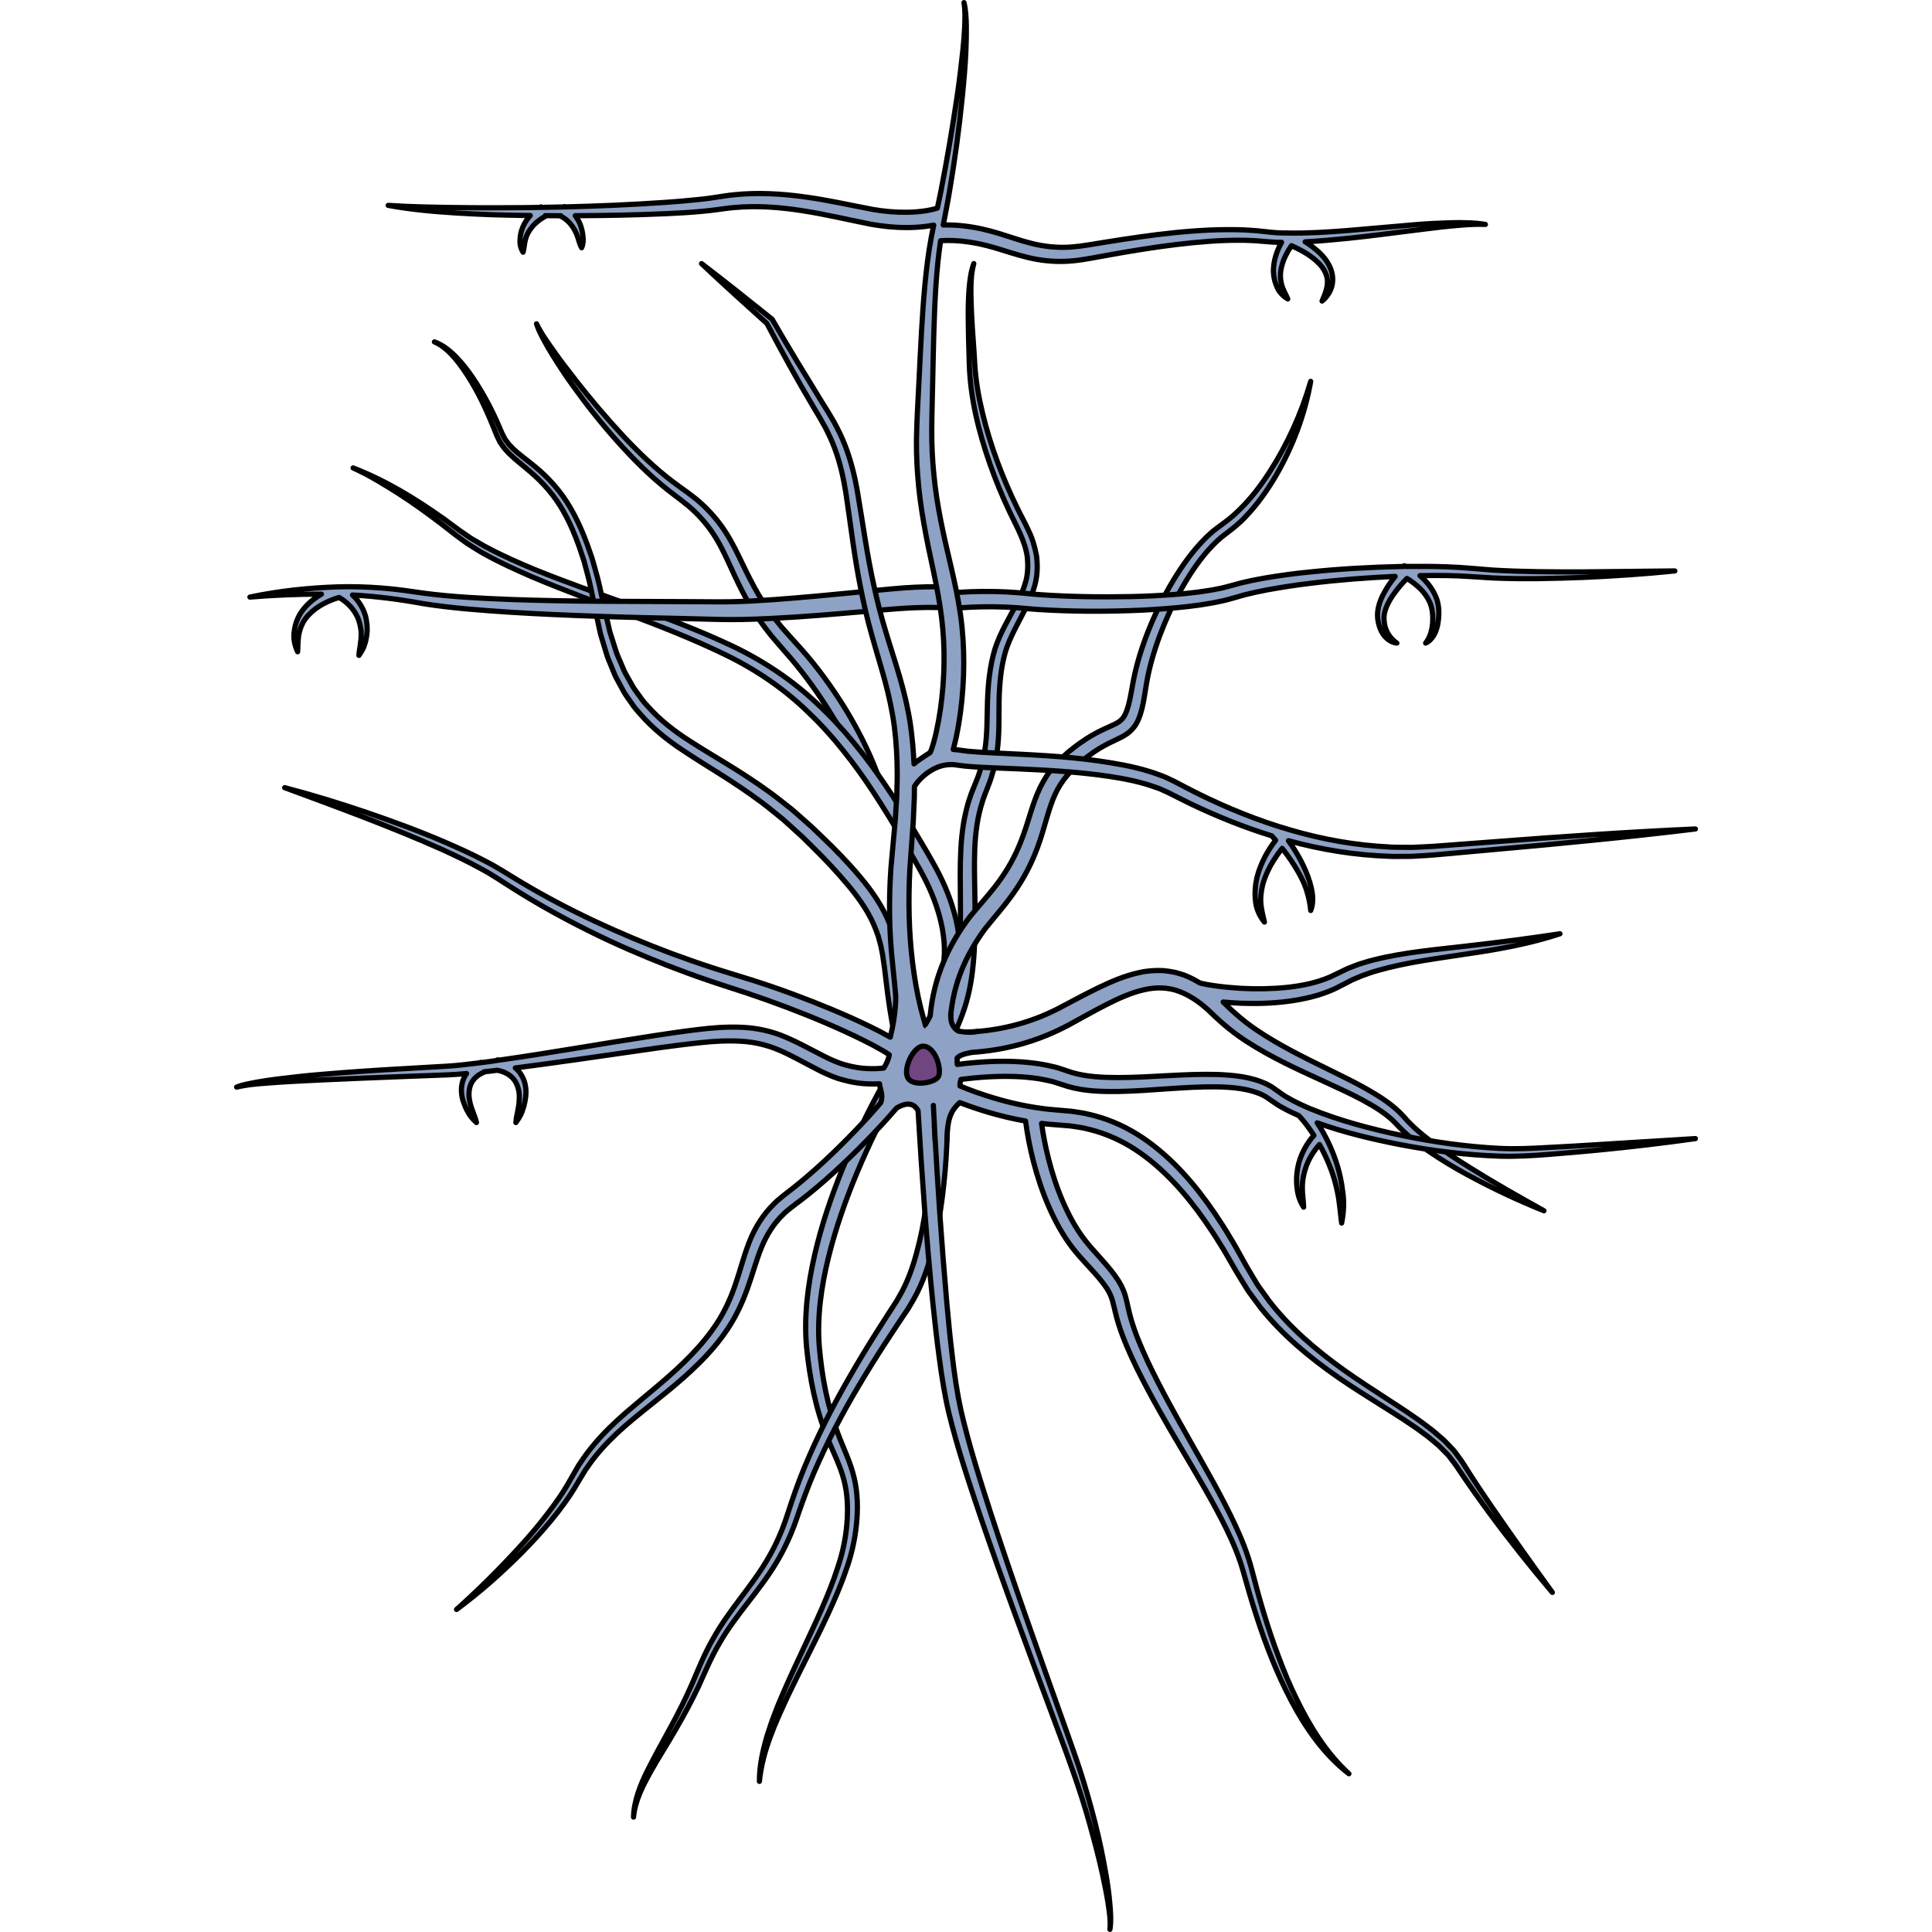 <?xml version="1.0" encoding="utf-8"?>
<!-- Created by: Science Figures, www.sciencefigures.org, Generator: Science Figures Editor -->
<svg version="1.1" id="Layer_1" xmlns="http://www.w3.org/2000/svg" xmlns:xlink="http://www.w3.org/1999/xlink" 
	 width="800px" height="800px" viewBox="0 0 280.873 370.672" enable-background="new 0 0 280.873 370.672"
	 xml:space="preserve">
<g>
	<g>
		<g>
			<g>
				<path fill="#8DA2C4" stroke="#000000" stroke-linecap="round" stroke-linejoin="round" stroke-miterlimit="10" d="
					M120.14,147.342c-1.455-4.032-3.248-6.475-5.532-10.249c-2.315-3.787-4.911-7.41-7.792-10.795l-2.203-2.537
					c-0.742-0.888-1.534-1.729-2.215-2.671c-1.449-1.809-2.697-3.776-3.875-5.768c-1.131-2.02-2.126-4.098-3.066-6.155
					c-0.948-2.054-1.85-4.078-2.99-5.928c-1.128-1.858-2.497-3.54-4.057-5.058c-1.581-1.527-3.349-2.734-5.199-4.188
					c-3.612-2.858-6.812-6.122-9.836-9.513c-3.028-3.391-5.839-6.96-8.474-10.65c-1.331-1.835-2.566-3.74-3.764-5.664
					c-0.597-0.964-1.175-1.939-1.703-2.945c-0.529-0.999-1.071-2.01-1.396-3.098c0.972,2.041,2.348,3.842,3.63,5.69
					c1.304,1.837,2.708,3.601,4.078,5.385c2.78,3.54,5.692,6.975,8.743,10.268c3.064,3.273,6.299,6.407,9.843,9.071
					c1.729,1.298,3.736,2.602,5.447,4.182c1.718,1.588,3.263,3.396,4.528,5.372c1.279,1.971,2.273,4.062,3.248,6.091
					c0.974,2.034,1.969,4.014,3.079,5.918c1.155,1.872,2.365,3.71,3.773,5.404c0.658,0.881,1.434,1.672,2.154,2.505l2.285,2.538
					c3.049,3.433,5.757,7.159,8.196,11.051c2.421,3.928,4.73,8.371,6.39,12.824L120.14,147.342z"/>
				<path fill="#8DA2C4" stroke="#000000" stroke-linecap="round" stroke-linejoin="round" stroke-miterlimit="10" d="
					M135.511,187.396c1.005-2.867,0.945-6.068,0.391-9.179c-0.577-3.117-1.671-6.17-3.098-9.075
					c-1.432-2.866-3.194-5.764-4.859-8.631c-1.689-2.865-3.417-5.694-5.237-8.456c-1.81-2.769-3.74-5.449-5.803-8.016
					c-2.048-2.579-4.255-5.025-6.631-7.289c-4.705-4.602-10.162-8.304-16.111-11.183c-11.923-5.79-24.764-9.713-37.111-14.946
					c-3.074-1.348-6.146-2.72-9.09-4.381c-0.748-0.387-1.447-0.877-2.172-1.31l-1.076-0.672l-1.029-0.754
					c-1.404-0.989-2.657-2.05-3.987-3.056c-2.65-2.008-5.341-3.971-8.147-5.765c-2.811-1.779-5.658-3.536-8.706-4.909
					c6.251,2.406,12.023,5.947,17.482,9.827c1.361,0.971,2.692,2.032,4.048,2.928l1.011,0.699l1.067,0.624
					c0.72,0.403,1.405,0.858,2.152,1.218c2.908,1.569,5.959,2.891,9.022,4.177c12.327,5.017,25.209,8.736,37.441,14.45
					c6.115,2.843,11.918,6.65,16.836,11.33c2.494,2.308,4.81,4.801,6.954,7.421c2.16,2.608,4.178,5.328,6.065,8.122
					c1.893,2.791,3.705,5.631,5.418,8.514c1.708,2.897,3.449,5.697,5.028,8.795c1.537,3.076,2.751,6.358,3.414,9.809
					c0.635,3.424,0.76,7.136-0.416,10.625L135.511,187.396z"/>
				<path fill="#8DA2C4" stroke="#000000" stroke-linecap="round" stroke-linejoin="round" stroke-miterlimit="10" d="
					M126.756,198.771c-0.717-3.459-1.238-6.971-1.636-10.438c-0.203-1.736-0.409-3.435-0.675-5.101
					c-0.18-0.807-0.281-1.652-0.525-2.43l-0.321-1.187l-0.42-1.148c-1.135-3.054-3.044-5.838-5.214-8.452
					c-2.18-2.608-4.526-5.126-6.994-7.543l-1.842-1.82l-1.898-1.732c-0.637-0.572-1.259-1.162-1.909-1.719l-1.996-1.619
					c-2.657-2.165-5.494-4.108-8.386-5.993c-2.899-1.873-5.893-3.66-8.819-5.622c-2.938-1.93-5.77-4.2-8.138-6.911
					c-0.601-0.671-1.204-1.34-1.69-2.101c-0.503-0.746-1.063-1.457-1.514-2.231l-1.281-2.365l-0.319-0.591l-0.256-0.618
					l-0.508-1.237c-0.314-0.832-0.728-1.634-0.959-2.49l-0.77-2.544l-0.38-1.273l-0.279-1.293l-0.557-2.585l-1.053-5.086
					c-0.346-1.689-0.855-3.331-1.273-5.001c-1.041-3.266-2.224-6.499-3.903-9.465c-1.661-2.981-3.898-5.558-6.515-7.764
					c-1.297-1.125-2.697-2.168-3.987-3.437c-0.307-0.338-0.624-0.663-0.918-1.012l-0.794-1.136l-0.603-1.252
					c-0.188-0.414-0.321-0.807-0.485-1.212c-1.289-3.199-2.72-6.362-4.514-9.316c-0.9-1.472-1.86-2.914-2.973-4.234
					c-1.117-1.303-2.396-2.53-4.004-3.223c1.651,0.585,3.04,1.746,4.258,2.993c1.221,1.261,2.289,2.663,3.257,4.122
					c1.936,2.922,3.583,6.03,4.952,9.257c0.173,0.397,0.333,0.824,0.516,1.196l0.557,1.084l0.729,0.983
					c0.274,0.307,0.575,0.597,0.859,0.896c1.222,1.142,2.645,2.15,4.007,3.266c2.744,2.224,5.171,4.955,6.946,8.04
					c1.8,3.077,3.065,6.393,4.18,9.735c0.453,1.698,0.997,3.378,1.374,5.093l1.136,5.119l0.578,2.509l0.288,1.254l0.385,1.222
					l0.775,2.44c0.232,0.824,0.64,1.573,0.949,2.363l0.498,1.17l0.251,0.584l0.31,0.552l1.235,2.207
					c0.433,0.721,0.968,1.373,1.445,2.063c0.459,0.705,1.034,1.32,1.603,1.937c2.245,2.497,4.92,4.595,7.818,6.44
					c2.879,1.873,5.887,3.612,8.86,5.473c2.962,1.871,5.903,3.824,8.673,6.016l2.08,1.64c0.678,0.565,1.328,1.164,1.994,1.744
					l1.981,1.759l1.896,1.821c2.534,2.419,4.99,4.95,7.28,7.673c2.278,2.711,4.407,5.728,5.732,9.203l0.482,1.3l0.371,1.328
					c0.277,0.885,0.393,1.776,0.594,2.665c0.295,1.768,0.518,3.522,0.731,5.24c0.42,3.443,0.945,6.815,1.662,10.166L126.756,198.771
					z"/>
				<path fill="#8DA2C4" stroke="#000000" stroke-linecap="round" stroke-linejoin="round" stroke-miterlimit="10" d="
					M134.562,200.961c0.084-0.941,0.281-1.87,0.563-2.729c0.289-0.844,0.618-1.629,0.937-2.372c0.641-1.482,1.196-2.897,1.627-4.384
					c0.88-2.956,1.265-6.094,1.478-9.248c0.198-3.176,0.227-6.38,0.196-9.603c-0.024-3.226-0.092-6.481,0.09-9.787
					c0.084-1.651,0.265-3.313,0.526-4.969c0.31-1.65,0.658-3.306,1.229-4.901c0.243-0.809,0.606-1.581,0.903-2.365
					c0.276-0.723,0.611-1.429,0.833-2.17c0.52-1.459,0.865-2.968,1.106-4.501c0.495-3.065,0.4-6.269,0.516-9.548
					c0.12-3.297,0.444-6.587,1.422-9.87c1.049-3.251,2.825-6.083,4.283-8.882c0.713-1.407,1.315-2.833,1.691-4.3
					c0.365-1.471,0.39-2.98,0.234-4.482c-0.422-3.032-2.018-5.762-3.435-8.747c-1.392-2.951-2.637-5.971-3.72-9.049
					c-2.146-6.148-3.761-12.556-3.971-19.124c-0.111-3.229-0.191-6.47-0.205-9.714c-0.005-1.622,0.04-3.248,0.173-4.868
					c0.136-1.614,0.334-3.252,0.897-4.775c-0.453,1.558-0.533,3.182-0.555,4.791c-0.012,1.612,0.053,3.225,0.122,4.837
					c0.15,3.226,0.448,6.447,0.622,9.683c0.183,3.193,0.744,6.355,1.509,9.468c0.741,3.119,1.701,6.187,2.809,9.198
					c1.111,3.011,2.381,5.963,3.793,8.844c0.69,1.468,1.478,2.797,2.179,4.36c0.746,1.501,1.227,3.153,1.547,4.839
					c0.213,1.709,0.202,3.473-0.191,5.161c-0.401,1.677-1.048,3.253-1.774,4.743c-1.489,2.949-3.128,5.683-4.025,8.633
					c-0.399,1.46-0.716,3.011-0.879,4.579c-0.18,1.565-0.281,3.138-0.303,4.735c-0.068,3.183,0.09,6.483-0.393,9.83
					c-0.234,1.664-0.591,3.33-1.132,4.929c-0.234,0.814-0.579,1.582-0.871,2.373c-0.261,0.734-0.584,1.434-0.794,2.181
					c-0.961,2.941-1.362,6.049-1.484,9.208c-0.13,3.16-0.001,6.381,0.036,9.625c0.054,3.247,0.051,6.52-0.13,9.805
					c-0.199,3.294-0.575,6.629-1.518,9.893c-0.456,1.626-1.077,3.233-1.71,4.724c-0.314,0.745-0.603,1.458-0.834,2.146
					c-0.215,0.682-0.345,1.344-0.405,2.016L134.562,200.961z"/>
				<path fill="#8DA2C4" stroke="#000000" stroke-linecap="round" stroke-linejoin="round" stroke-miterlimit="10" d="
					M134.097,204.725c-0.701-3.314-0.837-6.805-0.495-10.18c0.334-3.391,1.17-6.732,2.473-9.871c1.298-3.144,3.053-6.07,5.087-8.759
					c2.188-2.707,4.255-4.839,6.025-7.404c1.775-2.522,3.157-5.248,4.2-8.169c1.078-2.896,1.772-6.086,3.267-9.248
					c0.778-1.547,1.707-3.078,2.896-4.354c0.553-0.683,1.197-1.254,1.83-1.837c0.622-0.614,1.298-1.076,1.947-1.613
					c1.341-1.006,2.744-1.969,4.26-2.744c1.474-0.803,3.162-1.386,4.183-2.051c0.483-0.351,0.843-0.722,1.136-1.303
					c0.158-0.269,0.264-0.621,0.405-0.925l0.319-1.052c0.175-0.738,0.36-1.477,0.485-2.256l0.437-2.385
					c0.634-3.264,1.629-6.407,2.831-9.457c1.208-3.047,2.632-6.001,4.275-8.836c1.656-2.825,3.491-5.566,5.743-8.013
					c0.579-0.599,1.129-1.22,1.774-1.766c0.602-0.582,1.283-1.092,1.971-1.594c1.291-0.93,2.494-1.836,3.602-2.964
					c2.261-2.161,4.198-4.698,5.918-7.363c3.441-5.344,6.112-11.226,7.906-17.413c-1.122,6.352-3.436,12.519-6.709,18.152
					c-1.661,2.803-3.552,5.499-5.856,7.883c-1.111,1.212-2.473,2.271-3.771,3.247c-1.223,0.888-2.324,1.988-3.358,3.147
					c-2.066,2.334-3.785,5.01-5.323,7.763c-1.528,2.765-2.849,5.653-3.952,8.612c-1.098,2.959-1.987,5.998-2.518,9.066l-0.385,2.372
					c-0.113,0.812-0.299,1.642-0.481,2.472l-0.357,1.264c-0.178,0.433-0.304,0.86-0.536,1.294c-0.407,0.875-1.143,1.739-1.964,2.324
					c-0.837,0.599-1.609,0.903-2.344,1.269c-0.719,0.337-1.409,0.675-2.075,1.042c-1.339,0.718-2.581,1.611-3.794,2.558
					c-2.436,1.936-4.425,4.096-5.635,6.813c-1.224,2.691-1.874,5.852-2.959,9.014c-1.054,3.163-2.545,6.262-4.423,9.044
					c-1.835,2.779-4.178,5.364-6.019,7.675c-1.821,2.463-3.372,5.109-4.505,7.929c-1.137,2.815-1.85,5.794-2.117,8.81
					c-0.271,3.028-0.133,6.043,0.529,9.025L134.097,204.725z"/>
				<path fill="#8DA2C4" stroke="#000000" stroke-linecap="round" stroke-linejoin="round" stroke-miterlimit="10" d="
					M127.229,209.34c-2.862,4.971-5.421,10.238-7.667,15.568c-2.241,5.344-4.158,10.825-5.539,16.421
					c-1.356,5.587-2.181,11.342-1.735,16.996c0.504,5.754,1.537,11.45,3.613,16.803c0.997,2.692,2.358,5.348,3.064,8.361
					c0.733,2.993,0.753,6.087,0.45,9.049c-0.305,2.99-0.994,5.959-2.007,8.741c-0.952,2.817-2.134,5.526-3.36,8.201
					c-2.456,5.349-5.227,10.513-7.732,15.786c-2.453,5.271-4.937,10.641-5.516,16.506c-0.012-2.941,0.626-5.856,1.451-8.679
					c0.455-1.4,0.899-2.808,1.443-4.174c0.497-1.388,1.082-2.736,1.661-4.088c2.333-5.396,4.962-10.636,7.318-15.969
					c1.163-2.67,2.276-5.36,3.147-8.111c0.939-2.742,1.524-5.533,1.763-8.371c0.238-2.857,0.153-5.705-0.562-8.401
					c-0.675-2.698-2.046-5.287-3.141-8.057c-2.285-5.54-3.424-11.485-4.024-17.372c-0.558-6.044,0.237-12.049,1.554-17.84
					c1.332-5.803,3.269-11.424,5.509-16.898c2.261-5.479,4.784-10.792,7.725-15.998L127.229,209.34z"/>
				<path fill="#8DA2C4" stroke="#000000" stroke-linecap="round" stroke-linejoin="round" stroke-miterlimit="10" d="
					M136.883,212.781c0.037,6.381-0.343,12.669-1.274,18.964c-0.452,3.142-1.082,6.272-1.958,9.359
					c-0.848,3.088-1.998,6.145-3.723,8.978l-0.634,1.061l-0.654,0.97l-1.303,1.943l-2.57,3.907c-1.693,2.616-3.338,5.26-4.924,7.936
					c-3.18,5.347-6.078,10.855-8.538,16.547c-1.23,2.857-2.275,5.74-3.288,8.71c-1.016,3.019-2.34,5.957-3.993,8.691
					c-3.298,5.511-7.777,9.97-10.832,15.325c-1.594,2.653-2.756,5.475-4.069,8.375c-1.344,2.853-2.848,5.622-4.425,8.335
					c-1.559,2.724-3.267,5.349-4.79,8.068c-1.492,2.713-2.963,5.53-3.262,8.676c0.085-3.153,1.309-6.176,2.699-8.973
					c1.416-2.808,2.938-5.548,4.433-8.286c1.487-2.743,2.891-5.523,4.131-8.372c1.211-2.823,2.404-5.82,3.995-8.566
					c3.093-5.594,7.54-10.176,10.585-15.485c1.545-2.648,2.764-5.47,3.698-8.396c0.96-2.97,2.002-5.99,3.203-8.903
					c2.415-5.838,5.271-11.476,8.404-16.936c1.563-2.733,3.183-5.43,4.849-8.095l2.527-3.977l1.28-1.975l0.642-0.986l0.551-0.964
					c1.5-2.536,2.532-5.417,3.323-8.358c0.811-2.939,1.398-5.963,1.814-9.018c0.859-6.094,1.187-12.344,1.105-18.475
					L136.883,212.781z"/>
				<path fill="#8DA2C4" stroke="#000000" stroke-linecap="round" stroke-linejoin="round" stroke-miterlimit="10" d="
					M230.372,219.513c-2.194-1.604-4.238-3.27-5.972-5.303c-1.989-2.197-4.412-3.718-6.819-5.118
					c-2.426-1.384-4.908-2.579-7.366-3.797c-4.92-2.405-9.809-4.798-14.214-7.807c-2.214-1.507-4.177-3.205-6.056-5.077
					c-0.053-0.055-0.109-0.108-0.163-0.162c1.089,0.098,2.178,0.175,3.267,0.227c3.056,0.112,6.126,0.04,9.185-0.362
					c3.051-0.405,6.119-1.087,9.008-2.426l2.069-1.053c0.632-0.324,1.246-0.68,1.921-0.936c0.66-0.282,1.318-0.568,2.01-0.79
					c0.682-0.242,1.365-0.487,2.074-0.673c5.623-1.629,11.592-2.338,17.502-3.254c5.923-0.864,11.87-1.944,17.577-3.828
					c-5.936,0.9-11.832,1.661-17.774,2.334c-5.934,0.701-11.928,1.173-17.88,2.656c-0.746,0.168-1.482,0.4-2.218,0.631
					c-0.743,0.206-1.464,0.501-2.189,0.786c-0.733,0.258-1.43,0.63-2.138,0.971c-0.741,0.371-1.306,0.617-1.957,0.93
					c-2.58,1.115-5.44,1.685-8.318,1.985c-2.886,0.286-5.818,0.327-8.738,0.171c-1.459-0.093-2.919-0.208-4.36-0.402
					c-0.724-0.086-1.434-0.206-2.143-0.325l-1.024-0.212l-0.39-0.103c-0.785-0.485-1.609-0.925-2.484-1.292
					c-0.687-0.329-1.462-0.479-2.193-0.718c-0.753-0.159-1.529-0.267-2.295-0.348c-1.54-0.064-3.087,0.03-4.539,0.365
					c-2.929,0.625-5.566,1.792-8.083,3.006c-2.515,1.23-4.933,2.535-7.339,3.81c-2.324,1.204-4.749,2.189-7.259,2.929
					c-2.508,0.741-5.092,1.238-7.698,1.498c-1.302,0.142-2.611,0.194-3.915,0.21c-1.282,0.012-2.656-0.053-3.799-0.195l-0.564,3.96
					c1.578,0.179,2.947,0.211,4.403,0.188c1.434-0.033,2.864-0.108,4.283-0.278c2.84-0.316,5.652-0.89,8.387-1.732
					c2.734-0.839,5.391-1.954,7.916-3.301c2.424-1.309,4.795-2.666,7.179-3.886c2.38-1.213,4.786-2.307,7.213-2.871
					c2.422-0.578,4.852-0.538,7.097,0.385c2.25,0.888,4.322,2.441,6.17,4.279c2.031,1.965,4.281,3.793,6.645,5.306
					c4.737,3.05,9.796,5.345,14.772,7.617c2.481,1.146,4.969,2.265,7.338,3.534c2.35,1.275,4.659,2.676,6.405,4.51
					c1.887,2.095,4.159,3.861,6.433,5.413c2.297,1.559,4.659,2.99,7.079,4.304c4.835,2.636,9.803,4.992,14.903,7.026
					c-4.797-2.663-9.561-5.359-14.182-8.255C234.83,222.601,232.547,221.116,230.372,219.513z"/>
				<path fill="#8DA2C4" stroke="#000000" stroke-linecap="round" stroke-linejoin="round" stroke-miterlimit="10" d="
					M258.956,109.72c-5.819,0.017-11.647,0.002-17.426-0.344c-2.853-0.206-5.812-0.532-8.743-0.621
					c-2.621-0.103-5.239-0.099-7.857-0.073l-0.056-0.027c-0.115-0.045-0.24-0.084-0.363-0.11l-0.02,0.139
					c-0.165,0.002-0.33,0.001-0.495,0.003c-5.854,0.129-11.701,0.443-17.535,1.048c-2.918,0.285-5.831,0.676-8.74,1.173
					c-1.455,0.247-2.908,0.55-4.361,0.895l-2.159,0.583c-0.681,0.164-1.334,0.382-2.036,0.504c-2.763,0.585-5.627,0.92-8.497,1.147
					c-2.873,0.224-5.76,0.374-8.653,0.426c-5.781,0.108-11.596,0.038-17.336-0.367c-0.719-0.046-1.426-0.118-2.135-0.185
					c-0.715-0.064-1.476-0.153-2.212-0.206c-1.484-0.125-2.969-0.185-4.454-0.217c-2.981-0.052-5.909,0.035-8.931,0.338l0.358,2.979
					c2.775-0.301,5.683-0.418,8.529-0.387c1.429,0.019,2.858,0.065,4.279,0.174c0.718,0.046,1.405,0.122,2.142,0.182
					c0.742,0.065,1.486,0.134,2.221,0.175c5.891,0.364,11.746,0.403,17.617,0.198c2.933-0.094,5.868-0.286,8.802-0.557
					c2.934-0.275,5.869-0.654,8.801-1.317c0.733-0.139,1.466-0.388,2.198-0.578l2.054-0.585c1.377-0.346,2.773-0.659,4.189-0.919
					c2.83-0.518,5.689-0.963,8.566-1.298c5.331-0.656,10.702-1.058,16.075-1.304c-0.461,0.563-0.895,1.143-1.299,1.761
					c-0.761,1.201-1.482,2.463-1.851,3.912c-0.186,0.719-0.281,1.481-0.218,2.254c0.08,0.739,0.229,1.454,0.512,2.144
					c0.521,1.369,1.738,2.587,3.178,2.722c-1.159-0.782-1.863-1.869-2.231-3.057c-0.174-0.598-0.235-1.244-0.235-1.863
					c0.019-0.592,0.155-1.19,0.376-1.772c0.43-1.168,1.142-2.273,1.929-3.306c0.641-0.832,1.352-1.654,2.09-2.399
					c0.21,0.124,0.42,0.248,0.623,0.387c0.543,0.374,1.071,0.777,1.554,1.221c0.985,0.874,1.769,1.935,2.275,3.107
					c0.469,1.155,0.572,2.557,0.482,3.895c-0.143,1.328-0.457,2.647-1.341,3.787c0.685-0.287,1.203-0.891,1.593-1.529
					c0.382-0.653,0.609-1.384,0.742-2.117c0.13-0.734,0.208-1.481,0.195-2.22c0.016-0.741-0.105-1.542-0.306-2.291
					c-0.464-1.493-1.343-2.815-2.388-3.909c-0.288-0.315-0.601-0.6-0.924-0.873c1.735-0.033,3.47-0.049,5.202-0.014
					c2.899,0.034,5.743,0.296,8.706,0.454c5.864,0.265,11.703,0.117,17.535-0.106c5.831-0.256,11.653-0.646,17.458-1.239
					L258.956,109.72z"/>
				<path fill="#8DA2C4" stroke="#000000" stroke-linecap="round" stroke-linejoin="round" stroke-miterlimit="10" d="
					M136.073,112.609l-1.112-0.032c-0.732-0.01-1.453-0.002-2.171,0.014c-1.442,0.037-2.84,0.095-4.288,0.201
					c-2.855,0.218-5.618,0.513-8.409,0.783c-5.564,0.549-11.119,1.075-16.664,1.476c-2.771,0.196-5.543,0.358-8.293,0.408
					c-2.708,0.042-5.566-0.03-8.356-0.027l-16.777-0.074c-5.587-0.044-11.172-0.133-16.748-0.334
					c-5.568-0.22-11.155-0.471-16.636-1.188l-4.159-0.585c-1.403-0.181-2.809-0.333-4.218-0.441
					c-2.72-0.203-5.451-0.298-8.175-0.215l-0.002-0.01c-0.011,0.003-0.021,0.007-0.032,0.011c-0.086,0.003-0.172,0.002-0.257,0.005
					c-5.63,0.194-11.236,0.796-16.725,1.956c4.577-0.383,9.156-0.575,13.721-0.561c-0.182,0.105-0.366,0.206-0.546,0.319
					c-1.172,0.758-2.266,1.686-3.108,2.834c-0.865,1.131-1.378,2.523-1.554,3.899c-0.247,1.386,0.075,2.788,0.638,3.996
					c0.098-1.359,0.018-2.614,0.35-3.815c0.295-1.189,0.849-2.299,1.693-3.173c0.818-0.887,1.803-1.626,2.889-2.2
					c0.956-0.504,2.013-0.947,3.029-1.224c0.752,0.432,1.543,1.038,2.156,1.719c0.719,0.777,1.289,1.694,1.629,2.71
					c0.331,1.013,0.523,2.113,0.428,3.233c0.006,0.563-0.155,1.112-0.182,1.69c-0.098,0.565-0.201,1.139-0.231,1.76
					c0.35-0.49,0.67-1.014,0.917-1.569c0.188-0.574,0.42-1.149,0.493-1.762c0.254-1.209,0.212-2.491-0.034-3.745
					c-0.257-1.261-0.871-2.44-1.649-3.466c-0.288-0.375-0.614-0.718-0.955-1.045c4.551,0.251,9.051,0.827,13.594,1.665
					c5.6,0.881,11.203,1.277,16.807,1.648c5.603,0.349,11.207,0.586,16.808,0.778c5.601,0.201,11.203,0.306,16.794,0.436
					c2.807,0.05,5.542,0.176,8.43,0.189c2.847,0.003,5.666-0.108,8.479-0.252c5.627-0.278,11.22-0.769,16.799-1.251
					c2.782-0.238,5.588-0.504,8.314-0.681c1.344-0.084,2.743-0.127,4.098-0.146c0.68-0.007,1.359-0.007,2.026,0.01l0.985,0.04
					c0.294,0.015,0.698,0.05,0.833,0.069l0.63-3.95C136.772,112.639,136.477,112.631,136.073,112.609z"/>
				<path fill="#8DA2C4" stroke="#000000" stroke-linecap="round" stroke-linejoin="round" stroke-miterlimit="10" d="
					M140.258,198.023c0,0-1.381,0.645-2.945-2.092c-2.036,1.473-3.552,1.408-4.611,0.881c-0.338-1.11-0.651-2.226-0.935-3.351
					c-0.722-2.878-1.22-5.821-1.585-8.783c-0.727-5.929-0.833-11.952-0.514-17.962l0.651-9.123l0.205-4.638
					c0.001-0.678,0.01-1.355,0.016-2.033c0.026-0.047,0.053-0.094,0.076-0.137c0.172-0.27,0.375-0.542,0.595-0.813
					c0.455-0.536,0.982-1.029,1.538-1.477c1.136-0.855,2.419-1.523,3.751-1.715c0.332-0.053,0.664-0.1,0.999-0.085
					c0.334-0.027,0.666,0.023,0.998,0.064c0.281,0.023,0.822,0.11,1.234,0.163c0.45,0.071,0.859,0.093,1.281,0.13
					c1.684,0.144,3.316,0.203,4.958,0.278c6.538,0.271,13.039,0.5,19.448,1.289c3.193,0.409,6.389,0.9,9.425,1.788
					c0.763,0.209,1.489,0.494,2.237,0.735c0.748,0.244,1.413,0.616,2.127,0.914c1.437,0.704,2.926,1.496,4.407,2.199
					c5.01,2.394,10.18,4.477,15.494,6.112c0.248,0.274,0.492,0.56,0.734,0.848c-0.764,0.975-1.411,1.972-1.985,3.049
					c-0.685,1.317-1.258,2.703-1.614,4.158c-0.329,1.463-0.435,2.98-0.264,4.464c0.154,1.492,0.784,2.914,1.717,4.025
					c-0.334-1.434-0.684-2.735-0.716-4.104c-0.013-1.359,0.223-2.703,0.653-3.988c0.456-1.279,1.049-2.51,1.775-3.666
					c0.515-0.817,1.084-1.638,1.69-2.385c0.146,0.188,0.297,0.373,0.441,0.561c0.858,1.113,1.641,2.28,2.356,3.481
					c0.717,1.199,1.37,2.446,1.807,3.763c0.426,1.323,0.744,2.646,0.871,4.114c0.553-1.387,0.439-2.961,0.095-4.389
					c-0.323-1.454-0.874-2.833-1.495-4.166c-0.623-1.336-1.372-2.603-2.17-3.832c-0.225-0.345-0.469-0.672-0.704-1.006
					c6.313,1.736,12.827,2.783,19.383,2.997c0.826,0.053,1.655,0.008,2.482,0.017c0.827-0.019,1.655,0.025,2.481-0.047
					c1.651-0.103,3.313-0.182,4.931-0.35l9.767-0.883c13.024-1.159,26.041-2.403,39.03-3.982
					c-13.072,0.581-26.116,1.496-39.153,2.497l-9.779,0.737c-1.637,0.144-3.242,0.194-4.855,0.272
					c-0.805,0.058-1.614,0.002-2.42,0.009c-0.807-0.021-1.614,0.013-2.42-0.052c-6.451-0.308-12.855-1.439-19.06-3.26
					c-6.215-1.79-12.233-4.246-18.029-7.123c-1.462-0.721-2.848-1.487-4.334-2.244c-0.785-0.35-1.557-0.781-2.359-1.058
					c-0.802-0.275-1.598-0.596-2.407-0.831c-3.232-0.995-6.516-1.544-9.794-2.016c-6.56-0.93-13.146-1.178-19.664-1.502
					c-1.622-0.085-3.258-0.159-4.83-0.305c-0.391-0.037-0.799-0.063-1.156-0.125l-1.196-0.166c-0.312-0.043-0.624-0.074-0.938-0.091
					c0.019-0.064,0.037-0.127,0.056-0.191c0.209-0.781,0.393-1.556,0.558-2.33c0.323-1.548,0.581-3.095,0.79-4.647
					c0.409-3.103,0.612-6.223,0.624-9.349c0.007-3.123-0.184-6.261-0.629-9.362c-0.444-3.098-1.105-6.126-1.794-9.101
					c-1.409-5.943-2.754-11.769-3.308-17.725c-0.3-2.971-0.435-5.959-0.408-8.953c0.013-2.985,0.132-6.074,0.182-9.104
					c0.14-6.085,0.224-12.164,0.614-18.195c0.194-2.898,0.468-5.784,0.9-8.644c0.789-0.061,1.688-0.066,2.529-0.03
					c1.046,0.045,2.097,0.151,3.141,0.312c2.095,0.313,4.129,0.868,6.224,1.531c2.094,0.657,4.277,1.356,6.571,1.765
					c2.293,0.402,4.66,0.504,6.965,0.274c2.342-0.225,4.486-0.71,6.657-1.079c2.172-0.392,4.341-0.766,6.514-1.109
					c4.344-0.69,8.702-1.245,13.065-1.561c2.182-0.153,4.363-0.215,6.539-0.192c1.084,0.04,2.172,0.065,3.246,0.171
					c1.049,0.082,2.251,0.204,3.36,0.226c0.203,0.005,0.403-0.005,0.605-0.002c-0.339,0.599-0.623,1.209-0.87,1.857
					c-0.378,1.045-0.646,2.146-0.688,3.276c-0.044,1.13,0.184,2.274,0.621,3.298c0.394,1.053,1.202,1.897,2.127,2.435
					c-0.422-1.018-0.956-1.825-1.182-2.776c-0.244-0.927-0.299-1.886-0.126-2.823c0.169-0.934,0.468-1.849,0.896-2.713
					c0.319-0.654,0.707-1.319,1.118-1.908c0.745,0.328,1.484,0.696,2.187,1.088c1.164,0.653,2.248,1.434,3.144,2.363
					c0.884,0.929,1.523,2.072,1.575,3.333c0.045,1.264-0.458,2.524-1.03,3.837c1.103-0.896,1.955-2.254,2.034-3.821
					c0.109-1.565-0.556-3.1-1.476-4.285c-0.934-1.195-2.1-2.132-3.31-2.951c-0.163-0.107-0.328-0.205-0.493-0.306
					c2.755-0.14,5.49-0.393,8.217-0.669c4.411-0.452,8.794-1.052,13.178-1.593c2.193-0.254,4.38-0.566,6.576-0.768
					c2.195-0.201,4.393-0.416,6.606-0.306c-1.091-0.201-2.204-0.27-3.313-0.312c-1.11-0.043-2.222-0.049-3.331-0.011
					c-2.218,0.069-4.435,0.168-6.642,0.355l-13.212,1.144c-3.811,0.294-7.637,0.545-11.415,0.473c-0.024-0.01-0.046-0.02-0.07-0.03
					l-0.01,0.028c-0.547-0.011-1.096-0.008-1.641-0.035c-1.102-0.052-2.097-0.18-3.25-0.3c-1.124-0.139-2.247-0.193-3.371-0.261
					c-2.245-0.08-4.488-0.07-6.721,0.031c-4.466,0.201-8.9,0.693-13.301,1.311c-2.201,0.307-4.396,0.645-6.583,0.998
					c-2.192,0.334-4.384,0.776-6.45,0.932c-2.101,0.173-4.187,0.033-6.245-0.351c-2.061-0.389-4.096-1.058-6.211-1.747
					c-2.112-0.692-4.348-1.334-6.627-1.703c-1.139-0.19-2.29-0.321-3.452-0.385c-0.729-0.034-1.431-0.052-2.165-0.031
					c0.388-2.083,0.822-4.184,1.171-6.293c1.028-6.017,1.856-12.059,2.469-18.128c0.3-3.034,0.585-6.072,0.707-9.121
					c0.063-1.524,0.101-3.051,0.078-4.577c-0.027-1.523-0.093-3.063-0.448-4.548c0.245,1.505,0.19,3.029,0.137,4.543
					c-0.067,1.516-0.195,3.029-0.347,4.539c-0.323,3.019-0.684,6.035-1.128,9.04c-0.89,6.009-1.91,12.001-3.071,17.956
					c-0.219,1.119-0.455,2.233-0.692,3.347c-0.34,0.115-0.853,0.248-1.302,0.342c-0.5,0.101-1.009,0.19-1.527,0.253
					c-1.033,0.132-2.086,0.203-3.145,0.206c-2.117,0.026-4.254-0.174-6.37-0.532c-4.255-0.802-8.677-1.82-13.126-2.414
					c-4.458-0.62-9.036-0.884-13.58-0.406c-1.129,0.106-2.278,0.302-3.374,0.468c-1.062,0.164-2.132,0.317-3.229,0.421
					c-2.178,0.236-4.382,0.415-6.585,0.57c-6.369,0.439-12.762,0.711-19.158,0.868c-0.045-0.023-0.084-0.046-0.134-0.069
					l-0.029,0.073c-1.488,0.036-2.975,0.06-4.463,0.083l-0.046-0.094c-0.055,0.031-0.102,0.065-0.155,0.097
					c-0.854,0.013-1.709,0.034-2.563,0.044c-4.431,0.038-8.862,0.05-13.292-0.011c-4.431-0.058-8.861-0.12-13.295-0.419
					c4.375,0.814,8.821,1.194,13.256,1.474c2.22,0.144,4.441,0.22,6.662,0.321c2.222,0.058,4.444,0.12,6.666,0.143
					c0.224,0.003,0.448,0.003,0.673,0.005c0,0,0,0,0,0c-0.572,0.644-1.069,1.367-1.405,2.165c-0.344,0.792-0.536,1.646-0.554,2.488
					c-0.067,0.837,0.125,1.684,0.584,2.388c0.223-0.832,0.235-1.552,0.412-2.261c0.15-0.706,0.441-1.364,0.838-1.942
					c0.387-0.581,0.842-1.114,1.38-1.563c0.518-0.442,1.15-0.87,1.682-1.136l-0.058-0.116c1.001,0.008,2.002,0.022,3.003,0.024
					l-0.038,0.095c0.14,0.057,0.444,0.221,0.664,0.371c0.235,0.163,0.464,0.347,0.682,0.549c0.443,0.399,0.811,0.891,1.148,1.42
					c0.33,0.535,0.595,1.127,0.8,1.753c0.108,0.312,0.166,0.638,0.297,0.957c0.098,0.326,0.224,0.655,0.418,0.995
					c0.32-0.698,0.353-1.433,0.269-2.154c-0.075-0.724-0.225-1.454-0.477-2.17c-0.239-0.645-0.589-1.256-1.013-1.827
					c5.789-0.019,11.579-0.129,17.375-0.384c2.227-0.102,4.452-0.222,6.689-0.429c1.114-0.085,2.243-0.224,3.378-0.379
					c1.101-0.146,2.143-0.306,3.226-0.388c4.3-0.373,8.645-0.048,12.958,0.632c4.34,0.676,8.57,1.683,13.026,2.575
					c2.255,0.405,4.552,0.648,6.873,0.645c1.16,0.009,2.326-0.056,3.496-0.193c0.583-0.065,1.168-0.159,1.755-0.272
					c-0.168,0.778-0.328,1.56-0.469,2.339c-0.558,3.027-0.933,6.08-1.222,9.13c-0.564,6.104-0.818,12.196-1.127,18.272
					c-0.136,3.053-0.337,6.042-0.438,9.141c-0.115,3.089-0.064,6.193,0.194,9.281c0.447,6.187,1.729,12.285,3.005,18.203
					c0.623,2.965,1.199,5.902,1.558,8.838c0.367,2.93,0.525,5.883,0.479,8.844c-0.046,2.958-0.274,5.92-0.695,8.846
					c-0.214,1.461-0.475,2.914-0.79,4.341c-0.161,0.713-0.336,1.415-0.529,2.102c-0.196,0.655-0.421,1.386-0.636,1.84
					c0,0-1.756,1.126-2.638,1.782c-0.163,0.129-0.314,0.271-0.472,0.406c-0.108-2.532-0.334-5.067-0.694-7.588
					c-0.468-3.099-1.196-6.155-2.061-9.126c-0.864-2.975-1.833-5.869-2.698-8.771c-0.886-2.898-1.616-5.812-2.257-8.77
					c-1.321-5.925-2.106-11.923-3.15-18.008c-0.533-3.037-1.281-6.108-2.447-9.034c-0.571-1.467-1.275-2.874-2.017-4.254
					l-1.194-2.013l-1.208-1.941c-3.187-5.194-6.393-10.393-9.42-15.679l-0.067-0.117l-0.08-0.064
					c-4.461-3.573-8.919-7.148-13.469-10.616c4.124,3.902,8.337,7.697,12.55,11.495c2.834,5.394,5.765,10.723,8.878,15.956
					l1.175,1.972l1.107,1.949c0.678,1.324,1.319,2.664,1.829,4.056c1.044,2.774,1.699,5.683,2.165,8.668
					c0.909,5.973,1.595,12.118,2.819,18.15c0.594,3.023,1.293,6.055,2.137,9.016c0.824,2.969,1.739,5.888,2.523,8.796
					c0.786,2.908,1.419,5.82,1.808,8.772c0.363,2.956,0.546,5.937,0.549,8.936c0.012,1.498-0.059,3.003-0.089,4.503l-0.286,4.512
					l-0.828,9.143c-0.439,6.183-0.352,12.424,0.339,18.632c0.24,2.1,0.576,5.916,0.576,5.916s0.126,3.289-1.042,7.947
					c-0.025-0.014-0.05-0.03-0.076-0.045c-1.216-0.695-2.441-1.321-3.673-1.927c-2.466-1.204-4.96-2.311-7.475-3.361
					c-5.031-2.097-10.141-3.983-15.331-5.633c-2.609-0.832-5.186-1.568-7.733-2.416c-2.558-0.822-5.088-1.727-7.611-2.65
					c-5.033-1.882-9.992-3.964-14.858-6.245c-4.861-2.292-9.626-4.792-14.232-7.557l-3.451-2.108L49.687,166
					c-0.597-0.341-1.21-0.639-1.814-0.961c-2.422-1.273-4.909-2.375-7.4-3.461c-4.99-2.149-10.083-4.013-15.208-5.764
					c-5.131-1.734-10.308-3.325-15.546-4.695c10.148,3.752,20.307,7.461,30.148,11.838c2.442,1.125,4.88,2.266,7.22,3.557
					c0.583,0.325,1.18,0.631,1.75,0.972l1.694,1.045l3.426,2.19c4.608,2.896,9.378,5.525,14.25,7.944
					c4.872,2.421,9.869,4.586,14.934,6.572c2.54,0.972,5.089,1.927,7.666,2.799c2.57,0.898,5.183,1.688,7.713,2.537
					c5.086,1.717,10.12,3.607,15.051,5.716c2.465,1.054,4.905,2.164,7.288,3.353c1.188,0.597,2.367,1.213,3.492,1.87
					c0.474,0.273,0.929,0.559,1.364,0.848c-0.141,0.903-0.57,1.797-1.046,2.552c-0.183,0.021-0.368,0.045-0.548,0.06
					c-1.251,0.107-2.514,0.086-3.764-0.046c-1.251-0.139-2.478-0.428-3.682-0.791c-1.212-0.421-2.302-0.878-3.52-1.519
					c-2.401-1.195-4.752-2.546-7.372-3.651c-2.611-1.124-5.525-1.757-8.343-1.863c-2.819-0.134-5.609,0.079-8.324,0.413
					c-2.719,0.322-5.406,0.716-8.091,1.125c-5.367,0.822-10.714,1.697-16.057,2.577c-4.69,0.765-9.38,1.51-14.073,2.179
					c-0.101-0.02-0.198-0.043-0.305-0.06l-0.011,0.106c-0.549,0.078-1.097,0.167-1.647,0.243c-0.522,0.067-1.045,0.134-1.568,0.2
					l-0.022-0.067c-0.08,0.031-0.15,0.066-0.224,0.098c-2.07,0.263-4.142,0.51-6.202,0.64l-8.108,0.468
					c-5.412,0.304-10.822,0.657-16.227,1.128c-2.704,0.209-5.401,0.531-8.095,0.855c-1.348,0.161-2.692,0.364-4.03,0.597
					c-1.331,0.26-2.687,0.467-3.955,0.969c2.636-0.63,5.354-0.714,8.047-0.931c2.698-0.188,5.403-0.29,8.105-0.437
					c5.406-0.264,10.817-0.456,16.227-0.676l8.126-0.304c1.213-0.052,2.415-0.146,3.613-0.254c-0.039,0.058-0.09,0.105-0.125,0.165
					c-0.677,1.043-0.952,2.311-0.848,3.467c0.069,1.175,0.49,2.223,0.938,3.209c0.267,0.471,0.5,0.961,0.826,1.388
					c0.334,0.422,0.699,0.821,1.109,1.175c-0.12-0.542-0.286-1.039-0.482-1.514c-0.177-0.483-0.336-0.963-0.522-1.429
					c-0.28-0.954-0.509-1.928-0.422-2.849c0.051-0.917,0.326-1.761,0.865-2.418c0.251-0.339,0.587-0.616,0.925-0.878
					c0.342-0.234,0.785-0.464,1.094-0.574l-0.026-0.077c0.404-0.043,0.807-0.087,1.211-0.13c0.437-0.051,0.872-0.113,1.309-0.166
					c0.38,0.059,0.866,0.182,1.274,0.346c0.445,0.195,0.88,0.421,1.247,0.722c0.759,0.581,1.271,1.427,1.529,2.409
					c0.3,0.979,0.236,2.087,0.12,3.178l-0.302,1.652c-0.129,0.552-0.224,1.12-0.266,1.726c0.36-0.471,0.669-0.978,0.942-1.503
					c0.263-0.529,0.416-1.107,0.609-1.67c0.276-1.158,0.519-2.381,0.316-3.662c-0.158-1.27-0.785-2.556-1.772-3.478
					c-0.062-0.062-0.137-0.105-0.202-0.163c3.784-0.487,7.562-1.003,11.333-1.54l16.078-2.306c2.677-0.367,5.356-0.718,8.021-0.994
					c2.662-0.289,5.298-0.442,7.892-0.281c2.595,0.142,5.045,0.727,7.41,1.753c2.369,1.018,4.72,2.385,7.155,3.627
					c1.174,0.634,2.574,1.256,3.921,1.724c1.384,0.434,2.8,0.777,4.242,0.95c1.27,0.147,2.551,0.173,3.828,0.106
					c0.112,1.151,0.77,2.067,0.232,3.634c-0.715,0.83-1.435,1.657-2.176,2.471c-1.856,2.034-3.769,4.024-5.734,5.956
					c-1.964,1.932-3.978,3.813-6.058,5.601c-1.04,0.894-2.096,1.766-3.17,2.604c-0.54,0.423-1.07,0.801-1.654,1.297
					c-0.563,0.482-1.166,0.909-1.669,1.467c-2.152,2.068-3.748,4.712-4.794,7.413c-1.054,2.708-1.716,5.416-2.608,7.987
					c-0.872,2.575-1.969,5.027-3.415,7.284c-1.44,2.244-3.176,4.352-5.078,6.317c-3.782,3.951-8.187,7.317-12.437,10.981
					c-2.117,1.841-4.178,3.792-6.019,5.958c-0.914,1.085-1.8,2.203-2.577,3.398l-0.597,0.885l-0.535,0.925l-1.05,1.822
					c-1.309,2.393-2.918,4.638-4.609,6.814c-1.676,2.191-3.482,4.292-5.361,6.327c-3.746,4.083-7.69,8.008-11.843,11.715
					c4.486-3.309,8.669-7.025,12.608-10.988c1.963-1.989,3.86-4.051,5.64-6.222c1.774-2.173,3.459-4.439,4.875-6.902l1.07-1.773
					l0.527-0.872l0.587-0.833c0.762-1.124,1.63-2.175,2.527-3.198c1.806-2.04,3.834-3.889,5.95-5.657
					c4.243-3.518,8.785-6.841,12.794-10.861c2.006-1.993,3.881-4.16,5.477-6.578c1.594-2.406,2.82-5.055,3.77-7.734
					c0.967-2.674,1.677-5.377,2.683-7.843c1.005-2.463,2.391-4.662,4.28-6.435c0.434-0.478,0.984-0.846,1.482-1.263
					c0.478-0.403,1.087-0.828,1.648-1.254c1.135-0.854,2.231-1.747,3.309-2.658c2.156-1.822,4.227-3.724,6.246-5.677
					c2.02-1.953,3.982-3.96,5.894-6.02c0.955-1.032,1.897-2.077,2.822-3.15c0.072-0.085,0.143-0.174,0.215-0.259
					c2.503-1.542,3.647-0.467,4.144,0.488c0.741,12.394,1.597,24.771,2.862,37.137c0.365,3.461,0.744,6.922,1.22,10.38
					c0.454,3.452,0.999,6.931,1.801,10.369c1.661,6.841,3.879,13.425,6.097,20.02c4.492,13.161,9.366,26.169,14.209,39.179
					c2.426,6.511,4.858,12.977,6.71,19.651c0.926,3.333,1.828,6.677,2.552,10.063c0.354,1.694,0.706,3.39,0.98,5.099
					c0.254,1.707,0.543,3.434,0.382,5.165c0.275-1.722,0.1-3.48-0.042-5.208c-0.156-1.735-0.401-3.46-0.694-5.176
					c-0.593-3.43-1.287-6.845-2.158-10.217c-0.858-3.375-1.821-6.724-2.891-10.042c-1.091-3.316-2.284-6.568-3.438-9.845
					c-4.659-13.078-9.345-26.145-13.636-39.325c-2.115-6.589-4.236-13.213-5.756-19.891c-0.729-3.333-1.213-6.729-1.616-10.163
					c-0.422-3.424-0.752-6.871-1.065-10.317c-0.99-11.272-1.76-22.585-2.384-33.897c0.664,0.279,1.465,0.53,2.424,0.702
					c0.118-2.796,1.518-4.449,2.444-5.247c1.854,0.717,3.722,1.35,5.635,1.91c2.295,0.673,4.63,1.222,6.994,1.634
					c0.344,2.684,0.86,5.262,1.526,7.849c0.761,2.925,1.719,5.809,2.939,8.601c1.227,2.784,2.688,5.504,4.591,7.955
					c1.957,2.504,4.102,4.433,5.806,6.687c0.874,1.123,1.485,2.189,1.83,3.462c0.355,1.291,0.651,2.867,1.121,4.314
					c0.909,2.931,2.147,5.68,3.442,8.378c2.64,5.359,5.61,10.508,8.631,15.594c3.004,5.093,6.058,10.144,8.635,15.398
					c1.286,2.625,2.42,5.318,3.21,8.089c0.791,2.842,1.612,5.709,2.531,8.531c1.816,5.654,3.98,11.221,6.772,16.485
					c2.778,5.235,6.282,10.257,10.995,13.884c-4.366-4.021-7.5-9.093-10.055-14.363c-1.306-2.629-2.418-5.353-3.448-8.104
					c-1.047-2.745-1.974-5.538-2.826-8.353c-0.859-2.817-1.613-5.651-2.354-8.518c-0.778-2.933-1.901-5.733-3.163-8.439
					c-2.533-5.416-5.512-10.553-8.418-15.697c-2.91-5.141-5.799-10.275-8.309-15.564c-1.227-2.646-2.383-5.323-3.187-8.055
					c-0.426-1.374-0.646-2.717-1.049-4.283c-0.187-0.779-0.526-1.591-0.901-2.333c-0.196-0.366-0.415-0.706-0.624-1.06l-0.682-0.972
					c-1.84-2.487-4.075-4.594-5.735-6.769c-1.713-2.237-3.057-4.779-4.189-7.406c-1.127-2.635-2.019-5.385-2.723-8.186
					c-0.55-2.189-0.995-4.447-1.298-6.669c0.778,0.095,1.556,0.184,2.341,0.229l2.439,0.194c0.788,0.043,1.561,0.174,2.335,0.301
					c0.781,0.095,1.534,0.317,2.298,0.489c3.032,0.781,5.927,2.078,8.575,3.809c5.3,3.485,9.652,8.401,13.362,13.702
					c0.919,1.338,1.843,2.674,2.682,4.07c0.881,1.368,1.695,2.78,2.5,4.199c0.782,1.404,1.708,2.856,2.576,4.285
					c0.416,0.733,0.923,1.404,1.429,2.075l1.503,2.022c4.197,5.262,9.411,9.556,14.844,13.339c2.734,1.873,5.526,3.65,8.316,5.389
					c2.779,1.758,5.579,3.473,8.169,5.425c0.671,0.464,1.283,0.987,1.898,1.507l0.927,0.776c0.292,0.274,0.563,0.565,0.846,0.847
					l0.842,0.851c0.286,0.28,0.49,0.619,0.739,0.925c0.482,0.62,0.961,1.246,1.411,1.957c1.834,2.75,3.747,5.438,5.694,8.098
					c3.911,5.308,8.014,10.466,12.267,15.495c-3.864-5.333-7.678-10.696-11.407-16.107c-1.865-2.705-3.692-5.434-5.432-8.211
					c-0.409-0.695-0.922-1.382-1.437-2.071c-0.264-0.335-0.49-0.709-0.786-1.011l-0.879-0.918c-0.296-0.303-0.582-0.618-0.886-0.91
					l-0.953-0.823c-0.633-0.552-1.266-1.106-1.943-1.59c-2.64-2.05-5.436-3.818-8.19-5.619c-2.769-1.784-5.504-3.584-8.172-5.47
					c-5.293-3.803-10.284-8.054-14.236-13.165l-1.412-1.961c-0.475-0.65-0.953-1.299-1.339-2.007
					c-0.817-1.397-1.649-2.729-2.447-4.213c-0.798-1.456-1.605-2.907-2.486-4.32c-0.836-1.437-1.764-2.823-2.687-4.212
					c-3.737-5.502-8.175-10.723-13.846-14.581c-2.833-1.909-5.994-3.408-9.334-4.281c-0.839-0.198-1.669-0.443-2.523-0.557
					c-0.849-0.146-1.698-0.293-2.555-0.348l-2.48-0.215c-0.797-0.051-1.591-0.15-2.385-0.254c-3.177-0.411-6.326-1.114-9.41-2.042
					c-2.17-0.647-4.342-1.416-6.427-2.287c-0.011-0.405,0.039-0.828,0.179-1.247c3.875-0.513,7.798-0.732,11.639-0.501
					c1.514,0.109,3.019,0.278,4.48,0.579c0.722,0.171,1.468,0.29,2.155,0.542l2.253,0.728c3.297,0.947,6.566,0.992,9.758,0.956
					c6.386-0.121,12.63-0.959,18.794-0.888c3.047,0.065,6.158,0.327,8.731,1.529c0.297,0.176,0.625,0.317,0.902,0.516l0.917,0.631
					c0.695,0.463,1.375,0.98,2.104,1.331c1.001,0.571,2.027,1.05,3.062,1.5c0.005,0.005,0.013,0.014,0.017,0.017l0.224,0.226
					l0.459,0.516c0.301,0.359,0.599,0.723,0.881,1.106c0.478,0.624,0.917,1.282,1.35,1.945c-0.291,0.32-0.546,0.64-0.8,0.984
					c-0.39,0.531-0.741,1.088-1.046,1.669c-0.607,1.161-1.062,2.408-1.283,3.694c-0.22,1.282-0.279,2.593-0.087,3.861
					c0.124,1.273,0.553,2.504,1.247,3.564c-0.037-1.283-0.253-2.444-0.245-3.634c-0.038-1.182,0.162-2.35,0.492-3.456
					c0.328-1.108,0.799-2.171,1.426-3.135c0.396-0.629,0.872-1.244,1.366-1.793c0.681,1.211,1.282,2.47,1.815,3.757
					c0.752,1.767,1.295,3.622,1.662,5.514c0.4,1.896,0.498,3.816,0.771,5.794c0.404-1.939,0.517-3.969,0.222-5.947
					c-0.232-1.984-0.652-3.959-1.298-5.862c-0.63-1.909-1.457-3.753-2.435-5.516c-0.364-0.649-0.76-1.279-1.174-1.9
					c5.259,1.876,10.659,3.16,16.093,4.212c6.213,1.181,12.503,1.954,18.84,2.175c3.172,0.105,6.368-0.092,9.488-0.332
					c3.137-0.247,6.27-0.524,9.401-0.819c6.261-0.602,12.508-1.339,18.737-2.214l-18.82,1.162c-3.134,0.202-6.269,0.385-9.404,0.539
					c-3.149,0.177-6.237,0.33-9.349,0.175c-6.221-0.314-12.433-1.174-18.547-2.436c-6.103-1.278-12.179-2.871-17.89-5.223
					c-1.408-0.612-2.815-1.242-4.107-2.009c-0.686-0.341-1.248-0.801-1.857-1.212l-1.013-0.721c-0.36-0.262-0.754-0.446-1.132-0.67
					c-3.146-1.511-6.47-1.773-9.664-1.908c-6.416-0.167-12.692,0.579-18.877,0.593c-3.072,0-6.171-0.146-8.93-0.961l-2.227-0.738
					c-0.792-0.29-1.603-0.43-2.408-0.625c-1.614-0.345-3.237-0.539-4.855-0.667c-3.238-0.232-6.461-0.139-9.65,0.152
					c-0.967,0.091-1.926,0.2-2.883,0.32c-0.098-0.622-0.006-1.419,0.172-2.235L140.258,198.023z"/>
			</g>
		</g>
		<path fill="#8DA2C4" d="M137.544,194.374c0,0-0.323,1.929,0.882,3.031c-2.083,1.596-5.617,1.366-5.617,1.366l-0.177-2.193
			c0,0,0.575-0.948,0.938-1.687L137.544,194.374z"/>
		<path fill="none" stroke="#000000" stroke-linecap="round" stroke-linejoin="round" stroke-miterlimit="10" d="M132.631,196.578
			c0,0,0.575-0.948,0.938-1.687"/>
		<path fill="none" stroke="#000000" stroke-linecap="round" stroke-linejoin="round" stroke-miterlimit="10" d="M137.544,194.374
			c0,0-0.323,1.929,0.882,3.031"/>
		<g>
			<path fill="#8DA2C4" d="M138.973,197.819c0,0,1.989,0.456,3.654,0.082c-0.347,2.047-1.052,4.008-1.052,4.008
				s-2.308,0.336-2.813,1.083C135.729,201.909,138.973,197.819,138.973,197.819z"/>
			<path fill="none" stroke="#000000" stroke-linecap="round" stroke-linejoin="round" stroke-miterlimit="10" d="M138.973,197.819
				c0,0,1.989,0.456,3.654,0.082"/>
			<path fill="none" stroke="#000000" stroke-linecap="round" stroke-linejoin="round" stroke-miterlimit="10" d="M141.575,201.909
				c0,0-2.308,0.336-2.813,1.083"/>
		</g>
		<path fill="#8DA2C4" d="M136.785,218.892c0,0-0.084-3.586,0.908-5.435c-2.44-2.143-3.519-1.383-3.519-1.383l0.352,6.817H136.785z"
			/>
		<path fill="none" stroke="#000000" stroke-linecap="round" stroke-linejoin="round" stroke-miterlimit="10" d="M136.785,218.892
			c0,0-0.084-3.586,0.908-5.435"/>
		
			<line fill="none" stroke="#000000" stroke-linecap="round" stroke-linejoin="round" stroke-miterlimit="10" x1="134.175" y1="212.074" x2="134.527" y2="218.892"/>
	</g>
	<path fill="#714580" stroke="#000000" stroke-linecap="round" stroke-linejoin="round" stroke-miterlimit="10" d="M132.216,200.722
		c-1.724-0.033-3.776,3.94-3.025,5.893c0.751,1.953,5.135,1.202,5.91,0S134.642,200.769,132.216,200.722z"/>
</g>
</svg>